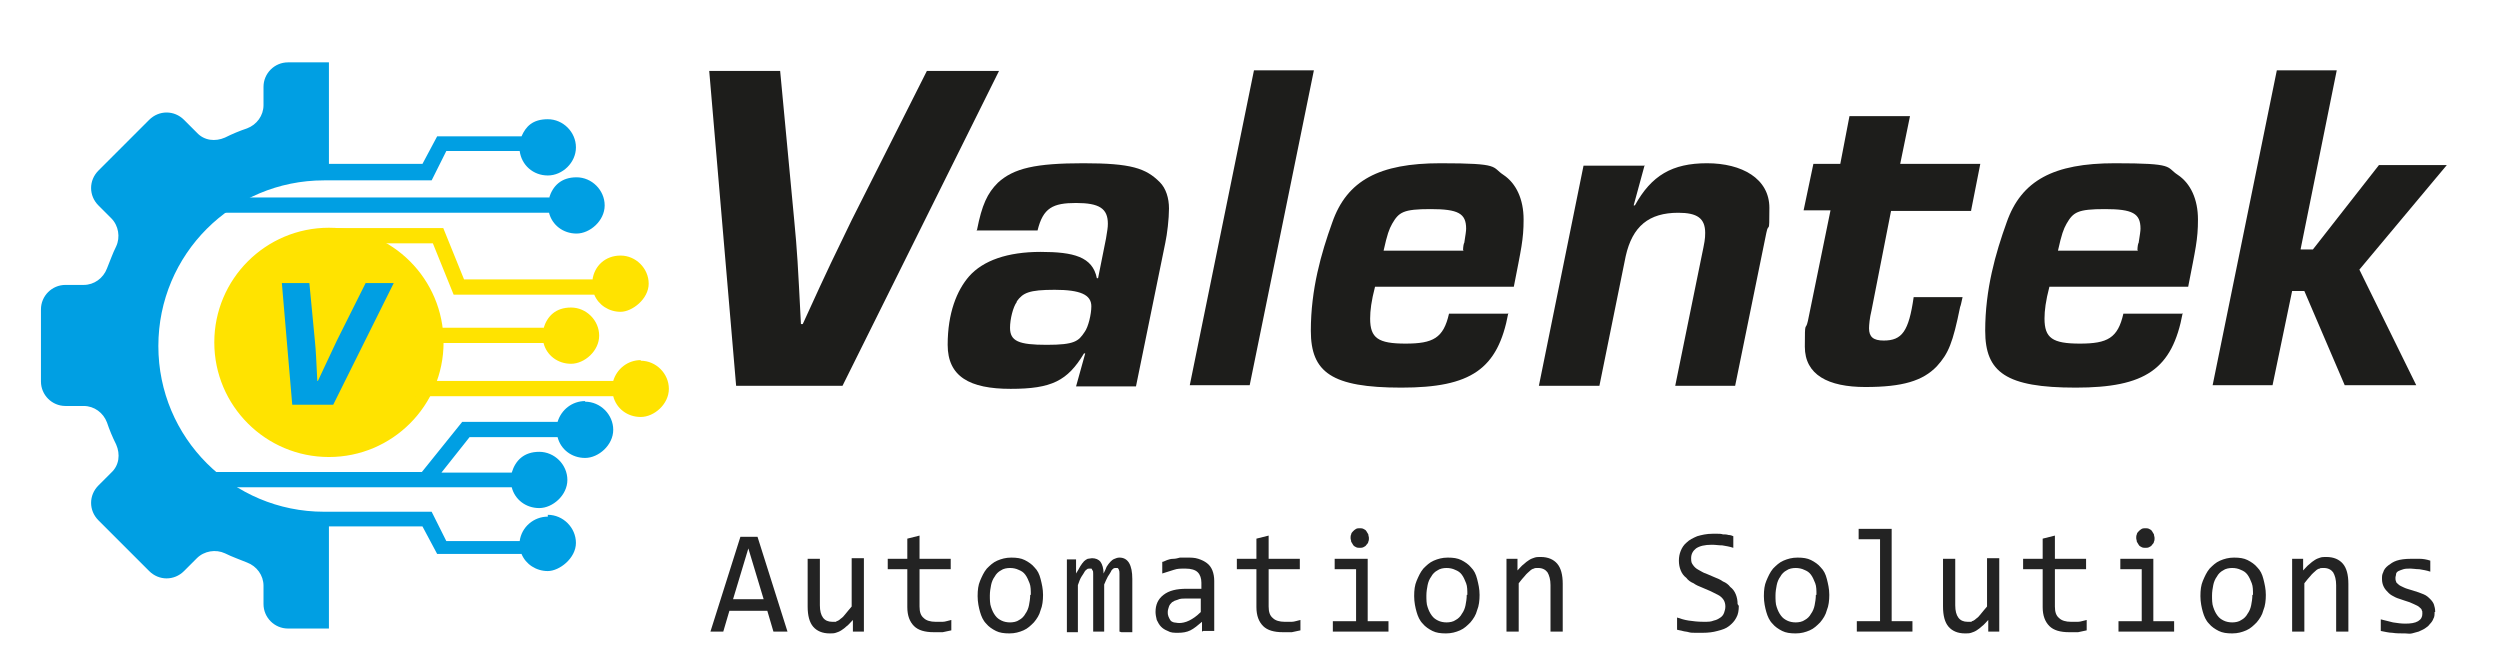 <?xml version="1.0" encoding="UTF-8"?>
<svg id="Livello_1" data-name="Livello 1" xmlns="http://www.w3.org/2000/svg" version="1.1" viewBox="0 0 408.9 109.8">
  <defs>
    <style>
      .cls-1 {
        fill: #009fe3;
      }

      .cls-1, .cls-2, .cls-3, .cls-4 {
        stroke-width: 0px;
      }

      .cls-2 {
        fill: #232323;
      }

      .cls-5 {
        stroke: #ffe300;
        stroke-miterlimit: 10;
        stroke-width: 2.1px;
      }

      .cls-5, .cls-4 {
        fill: #ffe300;
      }

      .cls-3 {
        fill: #1d1d1b;
      }
    </style>
  </defs>
  <g>
    <path class="cls-3" d="M163.4,11.6l-25.6,51.5h-17.4l-4.4-51.5h11.6l2.3,24.4c.5,5.2.6,7.2,1.1,17h.3c4.6-10.1,5.1-11,8-17l12.3-24.4h11.8Z"/>
    <path class="cls-3" d="M159.8,37.6c.8-4.1,1.7-6,3.4-7.7,2.6-2.4,6.2-3.2,14-3.2s10.2.8,12.5,3.1c1,1,1.5,2.6,1.5,4.3s-.3,4.2-.6,5.6l-4.8,23.5h-9.8l1.5-5.4h-.2c-2.7,4.5-5.3,5.8-12,5.8s-10.3-2-10.3-7.2,1.5-8.9,3.5-11.2c2.3-2.6,6.3-4,11.7-4s8.5.8,9.2,4.3h.2l1.3-6.5c.2-1.3.3-1.7.3-2.4,0-2.5-1.4-3.4-5.2-3.4s-5.4.8-6.3,4.5h-10ZM166.3,49.4c-.6.8-1.1,2.8-1.1,4.2,0,2.2,1.4,2.8,6,2.8s5.2-.6,6.2-2.1c.6-.8,1.1-2.9,1.1-4.2,0-1.9-1.8-2.7-6-2.7s-5.2.5-6.2,1.9Z"/>
    <path class="cls-3" d="M204.4,63h-9.8l10.5-51.5h9.8l-10.5,51.5Z"/>
    <path class="cls-3" d="M246.7,51.2c-1.7,9.2-6.1,12.2-17.5,12.2s-14.8-2.5-14.8-9.3,1.7-12.7,3.5-17.7c2.4-6.9,7.7-9.7,17.7-9.7s8.3.6,10.3,1.9c2.1,1.4,3.3,4,3.3,7.3s-.4,4.8-1.6,11h-22.7c-.6,2.3-.8,3.9-.8,5.2,0,3.2,1.3,4.1,5.8,4.1s6.2-.9,7.1-4.9h9.6ZM239.3,40.9c0-.5.1-1.1.2-1.2.2-1.3.3-1.9.3-2.3,0-2.5-1.3-3.2-5.8-3.2s-5.2.5-6.3,2.4c-.5.9-.8,1.7-1.4,4.4h13.1Z"/>
    <path class="cls-3" d="M269,27l-1.8,6.6h.2c2.7-4.9,6.1-6.9,11.8-6.9s10.2,2.5,10.2,7.3-.1,2.1-.5,4.1l-5.1,25h-9.8l4.3-21.1c.5-2.4.6-2.9.6-3.9,0-2.4-1.3-3.3-4.4-3.3-4.8,0-7.5,2.2-8.6,7.1l-4.3,21.2h-9.9l7.3-36h9.9Z"/>
    <path class="cls-3" d="M322.4,34.5h-13.1l-3.2,16.3c-.3,1.2-.4,2.4-.4,2.9,0,1.4.7,2,2.4,2,3,0,4.1-1.5,4.9-7.1h8c-.2.9-.3,1.4-.4,1.6-1.2,5.9-1.9,7.6-3.8,9.7-2.3,2.4-5.6,3.4-11.7,3.4s-9.9-2-9.9-6.6.1-2.4.5-4.2l3.7-18.1h-4.4l1.6-7.6h4.4l1.5-7.8h9.9l-1.6,7.8h13.1l-1.5,7.6Z"/>
    <path class="cls-3" d="M357,51.2c-1.7,9.2-6.1,12.2-17.5,12.2s-14.8-2.5-14.8-9.3,1.7-12.7,3.5-17.7c2.4-6.9,7.7-9.7,17.7-9.7s8.3.6,10.3,1.9c2.1,1.4,3.3,4,3.3,7.3s-.4,4.8-1.6,11h-22.7c-.6,2.3-.8,3.9-.8,5.2,0,3.2,1.3,4.1,5.8,4.1s6.2-.9,7.1-4.9h9.6ZM349.6,40.9c0-.5.1-1.1.2-1.2.2-1.3.3-1.9.3-2.3,0-2.5-1.3-3.2-5.8-3.2s-5.2.5-6.3,2.4c-.5.9-.8,1.7-1.4,4.4h13.1Z"/>
    <path class="cls-3" d="M376.3,40.8h2l10.8-13.8h11.1l-14.3,17.1,9.3,18.9h-11.7l-6.6-15.4h-2l-3.2,15.4h-9.8l10.5-51.5h9.8l-5.9,29.2Z"/>
  </g>
  <g>
    <path class="cls-2" d="M128.7,103.3h-2.2l-1-3.4h-6.2l-1,3.4h-2.1l4.9-15.5h2.8l4.9,15.5ZM124.9,98l-2.5-8.3-2.5,8.3h5Z"/>
    <path class="cls-2" d="M141.3,103.3h-1.8v-1.9c-.4.4-.7.8-1,1-.3.3-.6.5-.9.7-.3.2-.6.3-.9.4s-.6.1-1,.1c-1.2,0-2.1-.4-2.7-1.1-.6-.7-.9-1.8-.9-3.3v-7.8h2v7.6c0,1.8.7,2.7,2,2.7s.5,0,.7-.1c.2,0,.5-.2.7-.4.3-.2.5-.4.8-.8s.6-.7,1-1.2v-7.9h2v11.9Z"/>
    <path class="cls-2" d="M155.6,103.1c-.4.1-.9.2-1.4.3-.5,0-1,0-1.5,0-1.4,0-2.5-.3-3.2-1-.7-.7-1.1-1.7-1.1-3.1v-6.2h-3.2v-1.7h3.2v-3.3l2-.5v3.8h5.1v1.7h-5.1v6.1c0,.9.2,1.5.7,1.9.4.4,1.1.6,1.9.6s.8,0,1.2,0c.4,0,.9-.2,1.4-.3v1.8Z"/>
    <path class="cls-2" d="M170.6,97.3c0,.9-.1,1.8-.4,2.5-.2.8-.6,1.4-1.1,2-.5.5-1,1-1.7,1.3-.7.3-1.4.5-2.3.5s-1.6-.1-2.2-.4c-.6-.3-1.2-.7-1.6-1.2-.5-.5-.8-1.2-1-1.9s-.4-1.6-.4-2.6.1-1.8.4-2.5.6-1.4,1.1-2c.5-.5,1-1,1.7-1.3.7-.3,1.4-.5,2.3-.5s1.6.1,2.2.4,1.2.7,1.6,1.2c.5.5.8,1.1,1,1.9.2.8.4,1.6.4,2.6ZM168.6,97.3c0-.7,0-1.4-.2-1.9-.2-.5-.4-1-.7-1.4s-.6-.6-1.1-.8c-.4-.2-.9-.3-1.4-.3s-1.1.1-1.5.4c-.4.2-.8.6-1,1-.3.4-.5.9-.6,1.4-.1.5-.2,1.1-.2,1.7s0,1.4.2,1.9c.2.6.4,1,.7,1.4.3.4.6.6,1,.8.4.2.9.3,1.4.3s1.1-.1,1.5-.4c.4-.2.8-.6,1-1,.3-.4.5-.9.6-1.4.1-.5.2-1.1.2-1.7Z"/>
    <path class="cls-2" d="M183.1,103.3v-8.6c0-.4,0-.7,0-.9,0-.2,0-.4-.1-.6,0-.1-.1-.2-.2-.3,0,0-.2,0-.3,0s-.3,0-.4.1-.3.2-.4.5c-.1.2-.3.5-.5.8-.2.4-.4.8-.6,1.3v7.7h-1.8v-8.3c0-.4,0-.8,0-1.1,0-.3,0-.5-.1-.6s-.1-.3-.2-.3-.2,0-.3,0-.3,0-.4.1-.3.2-.4.4c-.1.2-.3.5-.5.8s-.4.8-.6,1.4v7.7h-1.8v-11.9h1.5v2.3c.3-.5.5-.8.7-1.2.2-.3.4-.6.6-.8.2-.2.4-.3.6-.4.2,0,.5-.1.7-.1.6,0,1.1.2,1.4.6s.5,1.1.5,1.9c.2-.4.4-.8.5-1.1.2-.3.4-.6.6-.8.2-.2.4-.4.7-.5.2-.1.5-.2.8-.2,1.4,0,2.1,1.2,2.1,3.5v8.7h-1.8Z"/>
    <path class="cls-2" d="M196.6,103.3v-1.6c-.7.6-1.3,1.1-1.9,1.4-.6.3-1.3.4-2,.4s-1.2,0-1.7-.3c-.5-.2-.8-.4-1.1-.7-.3-.3-.5-.7-.7-1.1-.1-.4-.2-.9-.2-1.3,0-1.2.4-2.1,1.3-2.8.9-.7,2.1-1,3.8-1h2.4v-1c0-.7-.2-1.3-.6-1.7s-1.1-.6-2-.6-1.3,0-1.9.2c-.6.2-1.3.4-1.9.6v-1.9c.2,0,.5-.2.8-.3s.6-.2,1-.2.7-.1,1.1-.2c.4,0,.7,0,1.1,0,.7,0,1.3,0,1.9.2.6.2,1,.4,1.4.7.4.3.7.7.9,1.2.2.5.3,1.1.3,1.7v8.2h-1.8ZM196.4,97.9h-2.5c-.5,0-.9,0-1.3.2-.4.1-.6.2-.9.4-.2.2-.4.4-.5.7-.1.3-.2.6-.2.9s0,.4.1.7.2.4.3.6.3.3.6.4c.2,0,.5.1.9.1s1-.1,1.6-.4,1.2-.7,1.9-1.4v-2.1Z"/>
    <path class="cls-2" d="M212.7,103.1c-.4.1-.9.2-1.4.3-.5,0-1,0-1.5,0-1.4,0-2.5-.3-3.2-1-.7-.7-1.1-1.7-1.1-3.1v-6.2h-3.2v-1.7h3.2v-3.3l2-.5v3.8h5.1v1.7h-5.1v6.1c0,.9.2,1.5.7,1.9.4.4,1.1.6,1.9.6s.8,0,1.2,0c.4,0,.9-.2,1.4-.3v1.8Z"/>
    <path class="cls-2" d="M221.7,93.1h-3.4v-1.7h5.4v10.2h3.4v1.7h-9.1v-1.7h3.8v-8.5ZM222.4,86.4c.2,0,.4,0,.6.1s.4.2.5.4c.1.2.2.3.3.5,0,.2.1.4.1.6s0,.4-.1.6c0,.2-.2.4-.3.5-.1.2-.3.3-.5.4s-.4.1-.6.1-.4,0-.6-.1-.4-.2-.5-.4-.2-.3-.3-.5c0-.2-.1-.4-.1-.6s0-.4.1-.6c0-.2.2-.4.3-.5s.3-.3.5-.4.4-.1.6-.1Z"/>
    <path class="cls-2" d="M242,97.3c0,.9-.1,1.8-.4,2.5-.2.8-.6,1.4-1.1,2-.5.5-1,1-1.7,1.3-.7.3-1.4.5-2.3.5s-1.6-.1-2.2-.4c-.6-.3-1.2-.7-1.6-1.2-.5-.5-.8-1.2-1-1.9s-.4-1.6-.4-2.6.1-1.8.4-2.5.6-1.4,1.1-2c.5-.5,1-1,1.7-1.3.7-.3,1.4-.5,2.3-.5s1.6.1,2.2.4,1.2.7,1.6,1.2c.5.5.8,1.1,1,1.9.2.8.4,1.6.4,2.6ZM240,97.3c0-.7,0-1.4-.2-1.9-.2-.5-.4-1-.7-1.4s-.6-.6-1.1-.8c-.4-.2-.9-.3-1.4-.3s-1.1.1-1.5.4c-.4.2-.8.6-1,1-.3.4-.5.9-.6,1.4-.1.5-.2,1.1-.2,1.7s0,1.4.2,1.9c.2.6.4,1,.7,1.4.3.4.6.6,1,.8.4.2.9.3,1.4.3s1.1-.1,1.5-.4c.4-.2.8-.6,1-1,.3-.4.5-.9.6-1.4.1-.5.2-1.1.2-1.7Z"/>
    <path class="cls-2" d="M246.4,91.4h1.8v1.9c.4-.4.7-.8,1-1,.3-.3.6-.5.9-.7.3-.2.6-.3.9-.4s.6-.1,1-.1c1.2,0,2.1.4,2.7,1.1s.9,1.8.9,3.3v7.8h-2v-7.6c0-.9-.2-1.6-.5-2.1-.3-.4-.8-.7-1.5-.7s-.5,0-.7.1c-.2,0-.5.2-.7.4-.2.2-.5.4-.8.8-.3.3-.6.7-1,1.2v7.9h-2v-11.9Z"/>
    <path class="cls-2" d="M284.4,99.1c0,.7-.1,1.4-.4,1.9-.3.6-.7,1-1.2,1.4-.5.4-1.1.6-1.9.8-.7.2-1.5.3-2.4.3s-.8,0-1.2,0c-.4,0-.8,0-1.1-.1s-.7-.1-1-.2-.6-.1-.9-.2v-2c.6.2,1.2.4,1.9.5.7.1,1.5.2,2.4.2s1.2,0,1.7-.2c.5-.1.8-.3,1.1-.5.3-.2.5-.5.6-.8.1-.3.2-.6.2-1s-.1-.8-.3-1.1c-.2-.3-.5-.6-.9-.8-.4-.2-.8-.4-1.2-.6-.5-.2-.9-.4-1.4-.6-.5-.2-1-.4-1.4-.7-.5-.2-.9-.5-1.2-.9-.4-.3-.7-.7-.9-1.2s-.3-1-.3-1.6.1-1.1.3-1.6c.2-.5.5-1,1-1.4.4-.4,1-.7,1.7-1,.7-.2,1.5-.4,2.5-.4s.5,0,.8,0c.3,0,.6,0,.9.1.3,0,.6,0,.9.1.3,0,.6.1.8.2v1.9c-.6-.2-1.2-.3-1.8-.4-.6,0-1.1-.1-1.7-.1-1.2,0-2,.2-2.6.6-.5.4-.8.9-.8,1.6s.1.8.3,1.1c.2.3.5.6.9.8.4.2.8.5,1.2.6.5.2.9.4,1.4.6.5.2,1,.4,1.4.7.5.2.9.5,1.2.9.4.3.7.7.9,1.2.2.5.3,1,.3,1.6Z"/>
    <path class="cls-2" d="M299.2,97.3c0,.9-.1,1.8-.4,2.5-.2.8-.6,1.4-1.1,2-.5.5-1,1-1.7,1.3-.7.3-1.4.5-2.3.5s-1.6-.1-2.2-.4c-.6-.3-1.2-.7-1.6-1.2-.5-.5-.8-1.2-1-1.9s-.4-1.6-.4-2.6.1-1.8.4-2.5.6-1.4,1.1-2c.5-.5,1-1,1.7-1.3.7-.3,1.4-.5,2.3-.5s1.6.1,2.2.4,1.2.7,1.6,1.2c.5.5.8,1.1,1,1.9.2.8.4,1.6.4,2.6ZM297.1,97.3c0-.7,0-1.4-.2-1.9-.2-.5-.4-1-.7-1.4s-.6-.6-1.1-.8c-.4-.2-.9-.3-1.4-.3s-1.1.1-1.5.4c-.4.2-.8.6-1,1-.3.4-.5.9-.6,1.4-.1.5-.2,1.1-.2,1.7s0,1.4.2,1.9c.2.6.4,1,.7,1.4.3.4.6.6,1,.8.4.2.9.3,1.4.3s1.1-.1,1.5-.4c.4-.2.8-.6,1-1,.3-.4.5-.9.6-1.4.1-.5.2-1.1.2-1.7Z"/>
    <path class="cls-2" d="M307.4,88.2h-3.4v-1.7h5.4v15.1h3.4v1.7h-9.1v-1.7h3.8v-13.4Z"/>
    <path class="cls-2" d="M327,103.3h-1.8v-1.9c-.4.4-.7.8-1,1-.3.3-.6.5-.9.7-.3.2-.6.3-.9.4s-.6.1-1,.1c-1.2,0-2.1-.4-2.7-1.1-.6-.7-.9-1.8-.9-3.3v-7.8h2v7.6c0,1.8.7,2.7,2,2.7s.5,0,.7-.1c.2,0,.5-.2.7-.4.3-.2.5-.4.8-.8s.6-.7,1-1.2v-7.9h2v11.9Z"/>
    <path class="cls-2" d="M341.3,103.1c-.4.1-.9.2-1.4.3-.5,0-1,0-1.5,0-1.4,0-2.5-.3-3.2-1-.7-.7-1.1-1.7-1.1-3.1v-6.2h-3.2v-1.7h3.2v-3.3l2-.5v3.8h5.1v1.7h-5.1v6.1c0,.9.2,1.5.7,1.9.4.4,1.1.6,1.9.6s.8,0,1.2,0c.4,0,.9-.2,1.4-.3v1.8Z"/>
    <path class="cls-2" d="M350.2,93.1h-3.4v-1.7h5.4v10.2h3.4v1.7h-9.1v-1.7h3.8v-8.5ZM350.9,86.4c.2,0,.4,0,.6.1s.4.2.5.4c.1.2.2.3.3.5,0,.2.1.4.1.6s0,.4-.1.6c0,.2-.2.4-.3.5-.1.2-.3.3-.5.4s-.4.1-.6.1-.4,0-.6-.1-.4-.2-.5-.4-.2-.3-.3-.5c0-.2-.1-.4-.1-.6s0-.4.1-.6c0-.2.2-.4.3-.5s.3-.3.5-.4.4-.1.6-.1Z"/>
    <path class="cls-2" d="M370.6,97.3c0,.9-.1,1.8-.4,2.5-.2.8-.6,1.4-1.1,2-.5.5-1,1-1.7,1.3-.7.3-1.4.5-2.3.5s-1.6-.1-2.2-.4c-.6-.3-1.2-.7-1.6-1.2-.5-.5-.8-1.2-1-1.9s-.4-1.6-.4-2.6.1-1.8.4-2.5.6-1.4,1.1-2c.5-.5,1-1,1.7-1.3.7-.3,1.4-.5,2.3-.5s1.6.1,2.2.4,1.2.7,1.6,1.2c.5.5.8,1.1,1,1.9.2.8.4,1.6.4,2.6ZM368.5,97.3c0-.7,0-1.4-.2-1.9-.2-.5-.4-1-.7-1.4s-.6-.6-1.1-.8c-.4-.2-.9-.3-1.4-.3s-1.1.1-1.5.4c-.4.2-.8.6-1,1-.3.4-.5.9-.6,1.4-.1.5-.2,1.1-.2,1.7s0,1.4.2,1.9c.2.6.4,1,.7,1.4.3.4.6.6,1,.8.4.2.9.3,1.4.3s1.1-.1,1.5-.4c.4-.2.8-.6,1-1,.3-.4.5-.9.6-1.4.1-.5.2-1.1.2-1.7Z"/>
    <path class="cls-2" d="M374.9,91.4h1.8v1.9c.4-.4.7-.8,1-1,.3-.3.6-.5.9-.7.3-.2.6-.3.9-.4s.6-.1,1-.1c1.2,0,2.1.4,2.7,1.1s.9,1.8.9,3.3v7.8h-2v-7.6c0-.9-.2-1.6-.5-2.1-.3-.4-.8-.7-1.5-.7s-.5,0-.7.1c-.2,0-.5.2-.7.4-.2.2-.5.4-.8.8-.3.3-.6.7-1,1.2v7.9h-2v-11.9Z"/>
    <path class="cls-2" d="M398.2,100.1c0,.4,0,.8-.2,1.1-.1.3-.3.6-.6.9-.2.3-.5.5-.8.7-.3.2-.6.3-1,.5-.4.1-.7.2-1.1.3s-.7,0-1.1,0c-.8,0-1.5,0-2.1-.1-.6,0-1.3-.2-1.9-.3v-1.9c.7.2,1.3.3,2,.5.7.1,1.3.2,2,.2.9,0,1.6-.1,2.1-.4s.7-.7.7-1.2,0-.4-.1-.6c0-.2-.2-.3-.4-.5s-.5-.3-.9-.5c-.4-.2-.9-.4-1.6-.6-.5-.2-1-.3-1.4-.5-.4-.2-.8-.4-1.1-.7-.3-.3-.6-.6-.8-1-.2-.4-.3-.8-.3-1.3s0-.7.2-1.1c.1-.4.4-.8.8-1.1.4-.3.8-.6,1.4-.8s1.4-.3,2.3-.3.9,0,1.5,0c.5,0,1.1.1,1.7.3v1.8c-.6-.2-1.2-.3-1.8-.4-.6,0-1-.1-1.4-.1s-.9,0-1.2.1-.6.2-.8.3-.4.3-.4.5c0,.2-.1.4-.1.6s0,.4.1.6c0,.2.2.3.4.5.2.2.5.3.9.5.4.2.9.3,1.5.5.7.2,1.2.4,1.7.6s.8.5,1.1.8c.3.3.5.6.6.9s.2.7.2,1.2Z"/>
  </g>
  <path class="cls-1" d="M89.6,84.5c-2.3,0-4.3,1.7-4.6,4h-12l-2.4-4.8s-17.3,0-17.6,0c-15,0-27.1-12.1-27.1-27.1s12.1-27.1,27.1-27.1,17.6,0,17.6,0l2.4-4.8h12c.3,2.3,2.2,4,4.6,4s4.6-2.1,4.6-4.6-2.1-4.6-4.6-4.6-3.6,1.2-4.3,2.8h-13.8l-2.4,4.5h-15.3V10.2h-6.7c-2.2,0-4,1.8-4,4v3c0,1.7-1.1,3.2-2.7,3.8-1.2.4-2.4.9-3.6,1.5-1.6.7-3.4.5-4.6-.8l-2.1-2.1c-1.6-1.6-4.1-1.6-5.7,0l-8.3,8.3c-1.6,1.6-1.6,4.1,0,5.7l2.1,2.1c1.2,1.2,1.5,3.1.8,4.6-.6,1.2-1,2.4-1.5,3.6-.6,1.6-2.1,2.7-3.8,2.7h-3c-2.2,0-4,1.8-4,4v11.8c0,2.2,1.8,4,4,4h3c1.7,0,3.2,1.1,3.8,2.7.4,1.2.9,2.4,1.5,3.6.7,1.6.5,3.4-.8,4.6l-2.1,2.1c-1.6,1.6-1.6,4.1,0,5.7l8.3,8.3c1.6,1.6,4.1,1.6,5.7,0l2.1-2.1c1.2-1.2,3.1-1.5,4.6-.8,1.2.6,2.4,1,3.6,1.5,1.6.6,2.7,2.1,2.7,3.8v3c0,2.2,1.8,4,4,4h6.7v-16.7h15.3l2.4,4.5h13.8c.7,1.7,2.4,2.8,4.3,2.8s4.6-2.1,4.6-4.6-2.1-4.6-4.6-4.6Z"/>
  <path class="cls-1" d="M89.8,32.3h-54.3v2.5h54.3c.5,2,2.3,3.4,4.5,3.4s4.6-2.1,4.6-4.6-2.1-4.6-4.6-4.6-3.9,1.4-4.5,3.4Z"/>
  <path class="cls-4" d="M96.9,45.7h-21l-3.4-8.4h-18.7v2.5h17l3.4,8.4h23c.7,1.7,2.4,2.8,4.3,2.8s4.6-2.1,4.6-4.6-2.1-4.6-4.6-4.6-4.3,1.7-4.6,4Z"/>
  <path class="cls-4" d="M88.9,53.6h-35.1v2.5h35.1c.5,2,2.3,3.4,4.5,3.4s4.6-2.1,4.6-4.6-2.1-4.6-4.6-4.6-3.9,1.4-4.5,3.4Z"/>
  <path class="cls-4" d="M104.8,58.9c-2.1,0-3.9,1.4-4.5,3.4h-46.5v2.5h46.5c.5,2,2.3,3.4,4.5,3.4s4.6-2.1,4.6-4.6-2.1-4.6-4.6-4.6Z"/>
  <path class="cls-1" d="M95.7,65.6c-2.1,0-3.9,1.4-4.5,3.4h-15.6l-6.6,8.2H31.8v2.5h51.9c.5,2,2.3,3.4,4.5,3.4s4.6-2.1,4.6-4.6-2.1-4.6-4.6-4.6-3.9,1.4-4.5,3.4h-11.5l4.6-5.8h14.4c.5,2,2.3,3.4,4.5,3.4s4.6-2.1,4.6-4.6-2.1-4.6-4.6-4.6Z"/>
  <circle class="cls-5" cx="53.8" cy="56" r="17.7"/>
  <path class="cls-1" d="M64.4,46.3l-9.9,19.9h-6.7l-1.7-19.9h4.5l.9,9.4c.2,2,.2,2.8.4,6.6h.1c1.8-3.9,2-4.2,3.1-6.6l4.7-9.4h4.6Z"/>
</svg>